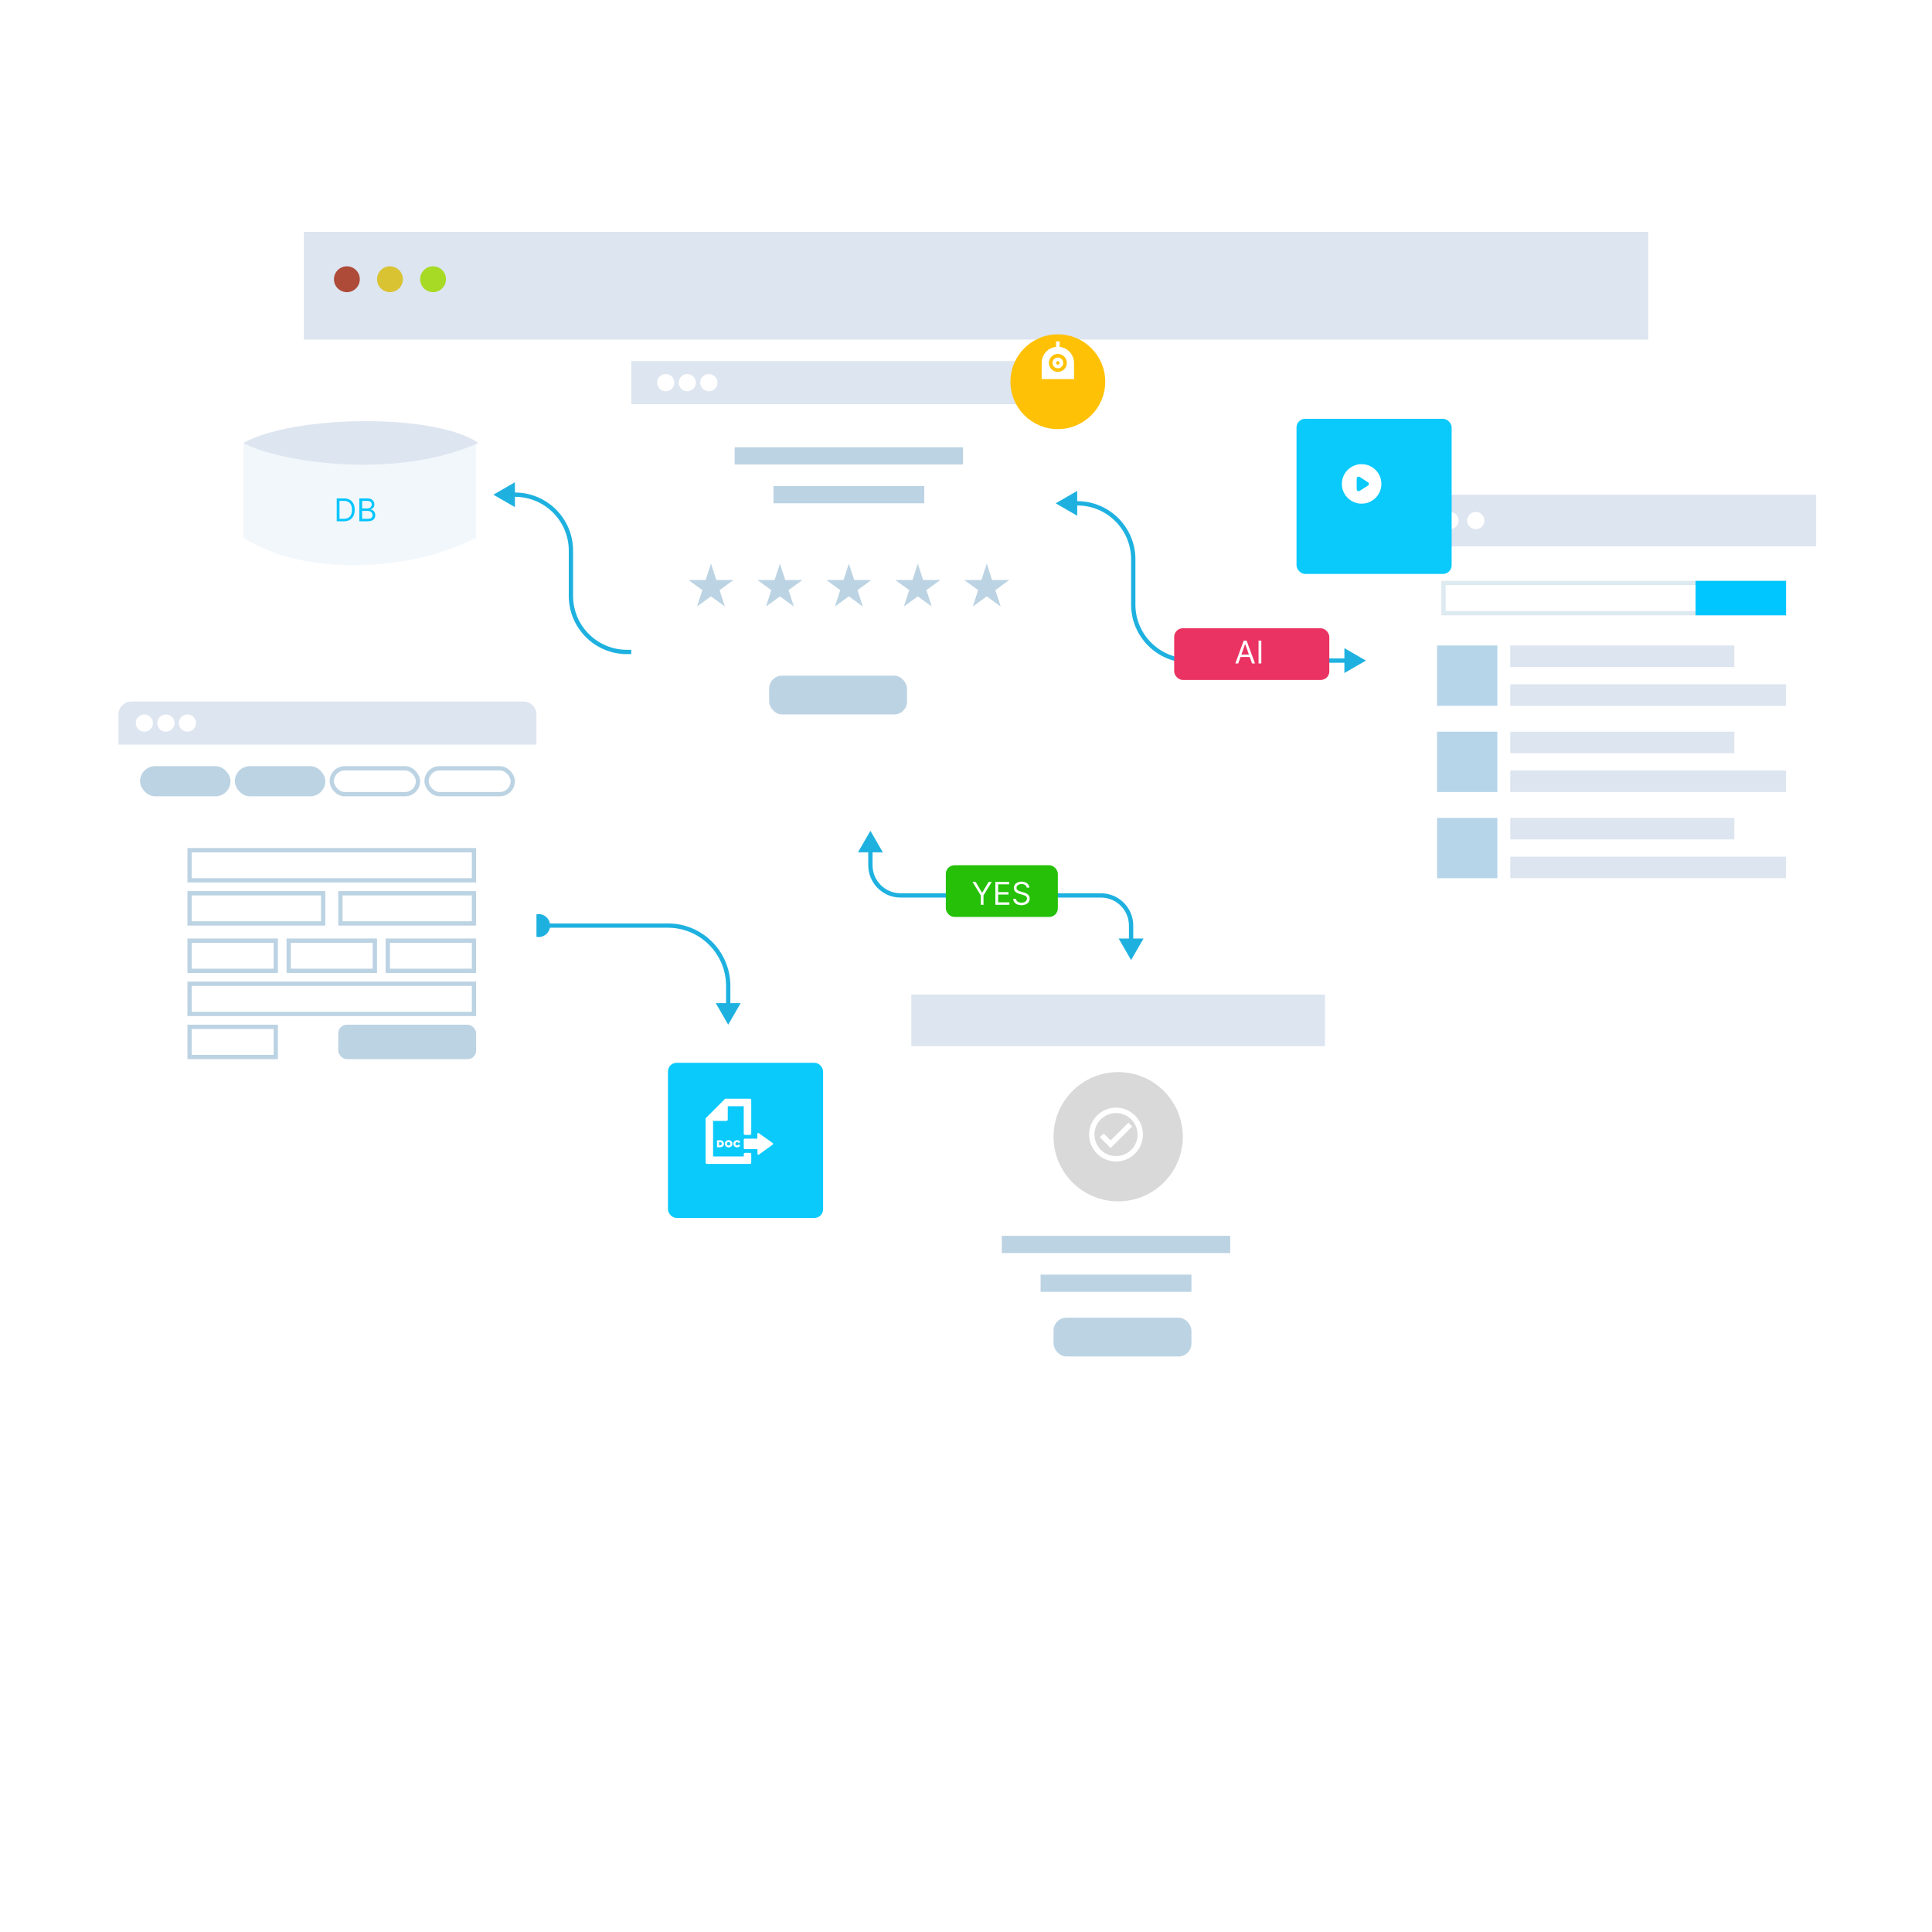 <svg width="375" height="375" viewBox="0 0 375 375" fill="none" xmlns="http://www.w3.org/2000/svg">
<rect x="58.964" y="45" width="260.946" height="210.764" fill="white"/>
<rect x="58.964" y="45" width="260.946" height="20.909" fill="#DDE5F0"/>
<circle cx="84.055" cy="54.2" r="2.509" fill="#A7DA24"/>
<circle cx="75.691" cy="54.2" r="2.509" fill="#D9C332"/>
<circle cx="67.328" cy="54.2" r="2.509" fill="#AE4A38"/>
<path d="M168.945 161.256L166.531 165.438H171.36L168.945 161.256ZM219.545 186.347L221.96 182.165H217.131L219.545 186.347ZM168.527 165.02V167.947H169.363V165.02H168.527ZM174.8 174.22H213.691V173.383H174.8V174.22ZM219.127 179.656V182.583H219.964V179.656H219.127ZM213.691 174.22C216.693 174.22 219.127 176.653 219.127 179.656H219.964C219.964 176.192 217.155 173.383 213.691 173.383V174.22ZM168.527 167.947C168.527 171.411 171.336 174.22 174.8 174.22V173.383C171.797 173.383 169.363 170.949 169.363 167.947H168.527Z" fill="#1EB1E0"/>
<path d="M204.909 97.691L209.091 100.106V95.277L204.909 97.691ZM265.127 128.219L260.946 125.804V130.633L265.127 128.219ZM208.673 98.11H209.091V97.273H208.673V98.11ZM219.546 108.564V117.346H220.382V108.564H219.546ZM230.836 128.637H261.364V127.801H230.836V128.637ZM219.546 117.346C219.546 123.582 224.601 128.637 230.836 128.637V127.801C225.063 127.801 220.382 123.12 220.382 117.346H219.546ZM209.091 98.11C214.865 98.11 219.546 102.79 219.546 108.564H220.382C220.382 102.328 215.327 97.273 209.091 97.273V98.11Z" fill="#1EB1E0"/>
<path d="M95.764 96.018L99.945 98.432V93.603L95.764 96.018ZM155.982 126.545L151.8 124.131V128.959L155.982 126.545ZM99.527 96.436H99.945V95.599H99.527V96.436ZM110.4 106.89V115.672H111.236V106.89H110.4ZM121.691 126.963H152.218V126.127H121.691V126.963ZM110.4 115.672C110.4 121.908 115.455 126.963 121.691 126.963V126.127C115.917 126.127 111.236 121.446 111.236 115.672H110.4ZM99.945 96.436C105.719 96.436 110.4 101.116 110.4 106.89H111.236C111.236 100.655 106.181 95.599 99.945 95.599V96.436Z" fill="#1EB1E0"/>
<path d="M102.315 179.654C102.315 180.886 103.314 181.885 104.545 181.885C105.777 181.885 106.776 180.886 106.776 179.654C106.776 178.423 105.777 177.424 104.545 177.424C103.314 177.424 102.315 178.423 102.315 179.654ZM141.345 198.891L143.76 194.709H138.931L141.345 198.891ZM104.545 180.072H129.636V179.236H104.545V180.072ZM140.927 191.363V195.127H141.764V191.363H140.927ZM129.636 180.072C135.872 180.072 140.927 185.128 140.927 191.363H141.764C141.764 184.666 136.334 179.236 129.636 179.236V180.072Z" fill="#1EB1E0"/>
<circle cx="36.382" cy="140.347" r="1.673" fill="#D9D9D9"/>
<g filter="url(#filter0_d_622_206)">
<rect x="23" y="136.164" width="81.127" height="80.291" rx="2.509" fill="white"/>
</g>
<path d="M23 138.673C23 137.287 24.123 136.164 25.509 136.164H101.618C103.004 136.164 104.127 137.287 104.127 138.673V144.528H23V138.673Z" fill="#DDE5F0"/>
<circle cx="36.382" cy="140.347" r="1.673" fill="white"/>
<circle cx="32.2" cy="140.347" r="1.673" fill="white"/>
<circle cx="28.018" cy="140.347" r="1.673" fill="white"/>
<rect x="27.182" y="148.709" width="17.564" height="5.855" rx="2.927" fill="#BCD3E3"/>
<rect x="45.581" y="148.709" width="17.564" height="5.855" rx="2.927" fill="#BCD3E3"/>
<rect x="64.4" y="149.127" width="16.727" height="5.018" rx="2.509" fill="white" stroke="#BCD3E3" stroke-width="0.836"/>
<rect x="82.8" y="149.127" width="16.727" height="5.018" rx="2.509" fill="white" stroke="#BCD3E3" stroke-width="0.836"/>
<rect x="36.8" y="165.02" width="55.2" height="5.855" fill="white" stroke="#BCD3E3" stroke-width="0.836"/>
<rect x="36.8" y="190.946" width="55.2" height="5.855" fill="white" stroke="#BCD3E3" stroke-width="0.836"/>
<rect x="36.8" y="173.383" width="25.927" height="5.855" fill="white" stroke="#BCD3E3" stroke-width="0.836"/>
<rect x="36.8" y="182.582" width="16.727" height="5.855" fill="white" stroke="#BCD3E3" stroke-width="0.836"/>
<rect x="36.8" y="199.309" width="16.727" height="5.855" fill="white" stroke="#BCD3E3" stroke-width="0.836"/>
<rect x="65.655" y="198.891" width="26.764" height="6.691" rx="1.673" fill="#BCD3E3"/>
<rect x="56.036" y="182.582" width="16.727" height="5.855" fill="white" stroke="#BCD3E3" stroke-width="0.836"/>
<rect x="75.273" y="182.582" width="16.727" height="5.855" fill="white" stroke="#BCD3E3" stroke-width="0.836"/>
<rect x="66.073" y="173.383" width="25.927" height="5.855" fill="white" stroke="#BCD3E3" stroke-width="0.836"/>
<path d="M47.254 85.982C62.818 89.541 76.109 90.741 92.418 85.982V104.382C79.454 111.073 58.964 111.91 47.254 104.382V85.982Z" fill="#F2F7FB"/>
<path d="M47.254 85.981C56.873 80.546 84.473 80.127 92.836 85.981C76.109 93.509 53.109 89.327 47.254 85.981Z" fill="#DDE5F0"/>
<g filter="url(#filter1_d_622_206)">
<rect x="122.527" y="70.09" width="80.291" height="81.964" fill="white"/>
</g>
<rect x="122.527" y="70.09" width="80.291" height="8.364" fill="#DDE5F0"/>
<circle cx="137.581" cy="74.272" r="1.673" fill="white"/>
<circle cx="133.4" cy="74.272" r="1.673" fill="white"/>
<circle cx="129.218" cy="74.272" r="1.673" fill="white"/>
<rect x="142.6" y="86.816" width="44.327" height="3.345" fill="#BCD3E3"/>
<rect x="150.127" y="94.346" width="29.273" height="3.345" fill="#BCD3E3"/>
<path d="M138 109.398L139.033 112.577H142.375L139.671 114.541L140.704 117.72L138 115.755L135.296 117.72L136.329 114.541L133.625 112.577H136.967L138 109.398Z" fill="#BCD3E3"/>
<path d="M151.382 109.398L152.415 112.577H155.757L153.053 114.541L154.086 117.72L151.382 115.755L148.678 117.72L149.711 114.541L147.007 112.577H150.349L151.382 109.398Z" fill="#BCD3E3"/>
<path d="M164.763 109.398L165.796 112.577H169.138L166.434 114.541L167.467 117.72L164.763 115.755L162.059 117.72L163.092 114.541L160.388 112.577H163.73L164.763 109.398Z" fill="#BCD3E3"/>
<path d="M178.145 109.398L179.178 112.577H182.52L179.816 114.541L180.849 117.72L178.145 115.755L175.442 117.72L176.474 114.541L173.771 112.577H177.113L178.145 109.398Z" fill="#BCD3E3"/>
<path d="M191.527 109.398L192.56 112.577H195.902L193.198 114.541L194.231 117.72L191.527 115.755L188.823 117.72L189.856 114.541L187.152 112.577H190.494L191.527 109.398Z" fill="#BCD3E3"/>
<rect x="149.291" y="131.145" width="26.764" height="7.527" rx="2.509" fill="#BCD3E3"/>
<g filter="url(#filter2_d_622_206)">
<rect x="176.891" y="193.037" width="80.291" height="81.964" fill="white"/>
</g>
<rect x="176.891" y="193.037" width="80.291" height="10.036" fill="#DDE5F0"/>
<circle cx="217.036" cy="220.637" r="12.546" fill="#D9D9D9"/>
<rect x="194.455" y="239.873" width="44.327" height="3.345" fill="#BCD3E3"/>
<rect x="201.981" y="247.4" width="29.273" height="3.345" fill="#BCD3E3"/>
<rect x="204.491" y="255.764" width="26.764" height="7.527" rx="2.509" fill="#BCD3E3"/>
<g filter="url(#filter3_d_622_206)">
<rect x="273.073" y="96.019" width="79.455" height="80.291" fill="white"/>
</g>
<rect x="273.073" y="96.019" width="79.455" height="10.036" fill="#DDE5F0"/>
<circle cx="286.454" cy="101.038" r="1.673" fill="white"/>
<circle cx="281.436" cy="101.038" r="1.673" fill="white"/>
<circle cx="276.418" cy="101.038" r="1.673" fill="white"/>
<rect x="280.182" y="113.164" width="66.073" height="5.855" stroke="#DDEAF0" stroke-width="0.836"/>
<rect x="329.109" y="112.746" width="17.564" height="6.691" fill="#00C6FF"/>
<rect x="278.928" y="125.293" width="11.709" height="11.709" fill="#B6D5E9"/>
<rect x="293.146" y="125.293" width="43.491" height="4.182" fill="#DDE5F0"/>
<rect x="293.146" y="132.82" width="53.527" height="4.182" fill="#DDE5F0"/>
<rect x="278.928" y="142.02" width="11.709" height="11.709" fill="#B6D5E9"/>
<rect x="293.146" y="142.02" width="43.491" height="4.182" fill="#DDE5F0"/>
<rect x="293.146" y="149.547" width="53.527" height="4.182" fill="#DDE5F0"/>
<rect x="278.928" y="158.748" width="11.709" height="11.709" fill="#B6D5E9"/>
<rect x="293.146" y="158.748" width="43.491" height="4.182" fill="#DDE5F0"/>
<rect x="293.146" y="166.275" width="53.527" height="4.182" fill="#DDE5F0"/>
<g filter="url(#filter4_i_622_206)">
<circle cx="205.327" cy="70.091" r="9.2" fill="#FFC106"/>
</g>
<g filter="url(#filter5_i_622_206)">
<rect x="127.655" y="204.291" width="30.109" height="30.109" rx="1.673" fill="#0AC9FB"/>
</g>
<g filter="url(#filter6_i_622_206)">
<rect x="249.655" y="79.291" width="30.109" height="30.109" rx="1.673" fill="#0AC9FB"/>
</g>
<rect x="227.909" y="121.945" width="30.109" height="10.036" rx="1.673" fill="#EA3362"/>
<path d="M240.338 128.781H239.774L241.406 124.338H241.961L243.593 128.781H243.028L241.701 125.041H241.666L240.338 128.781ZM240.547 127.046H242.82V127.523H240.547V127.046ZM244.823 124.338V128.781H244.285V124.338H244.823Z" fill="white"/>
<rect x="183.582" y="167.945" width="21.745" height="10.036" rx="1.673" fill="#25C007"/>
<path d="M188.756 171.176H189.372L190.605 173.25H190.657L191.889 171.176H192.505L190.9 173.788V175.619H190.362V173.788L188.756 171.176ZM193.201 175.619V171.176H195.882V171.653H193.739V173.155H195.743V173.632H193.739V175.142H195.917V175.619H193.201ZM199.282 172.287C199.256 172.067 199.15 171.896 198.965 171.775C198.78 171.653 198.553 171.593 198.284 171.593C198.087 171.593 197.915 171.625 197.768 171.688C197.621 171.752 197.507 171.839 197.425 171.951C197.344 172.062 197.303 172.189 197.303 172.33C197.303 172.449 197.331 172.551 197.388 172.636C197.446 172.72 197.52 172.79 197.609 172.847C197.699 172.902 197.793 172.947 197.891 172.983C197.99 173.018 198.08 173.046 198.162 173.068L198.614 173.189C198.729 173.22 198.858 173.262 199 173.315C199.143 173.369 199.28 173.442 199.41 173.534C199.541 173.625 199.65 173.743 199.735 173.886C199.821 174.029 199.863 174.205 199.863 174.413C199.863 174.653 199.8 174.87 199.674 175.064C199.55 175.258 199.368 175.412 199.128 175.526C198.889 175.64 198.599 175.697 198.258 175.697C197.94 175.697 197.664 175.646 197.431 175.543C197.2 175.441 197.018 175.297 196.885 175.114C196.753 174.93 196.678 174.717 196.661 174.474H197.217C197.231 174.641 197.287 174.78 197.386 174.89C197.486 174.999 197.611 175.08 197.763 175.133C197.917 175.185 198.081 175.211 198.258 175.211C198.463 175.211 198.648 175.178 198.811 175.111C198.974 175.044 199.104 174.95 199.199 174.829C199.295 174.708 199.343 174.566 199.343 174.404C199.343 174.257 199.301 174.137 199.219 174.044C199.136 173.952 199.028 173.876 198.893 173.819C198.759 173.761 198.614 173.71 198.457 173.667L197.911 173.51C197.564 173.411 197.289 173.268 197.086 173.083C196.884 172.898 196.783 172.656 196.783 172.356C196.783 172.108 196.85 171.891 196.984 171.705C197.12 171.519 197.303 171.374 197.531 171.272C197.761 171.167 198.018 171.115 198.301 171.115C198.588 171.115 198.842 171.167 199.065 171.269C199.288 171.371 199.464 171.51 199.594 171.686C199.726 171.862 199.795 172.063 199.802 172.287H199.282Z" fill="white"/>
<path d="M66.728 101.182H65.356V96.739H66.788C67.219 96.739 67.588 96.828 67.895 97.005C68.201 97.182 68.436 97.436 68.6 97.767C68.763 98.097 68.845 98.492 68.845 98.951C68.845 99.414 68.762 99.813 68.597 100.147C68.433 100.479 68.192 100.735 67.877 100.915C67.562 101.093 67.179 101.182 66.728 101.182ZM65.894 100.704H66.693C67.06 100.704 67.365 100.633 67.606 100.492C67.848 100.35 68.028 100.148 68.146 99.886C68.265 99.625 68.324 99.313 68.324 98.951C68.324 98.593 68.266 98.284 68.148 98.025C68.031 97.765 67.856 97.565 67.623 97.426C67.391 97.286 67.101 97.216 66.754 97.216H65.894V100.704ZM69.747 101.182V96.739H71.301C71.61 96.739 71.865 96.792 72.066 96.899C72.267 97.005 72.417 97.147 72.516 97.327C72.614 97.504 72.663 97.702 72.663 97.919C72.663 98.11 72.629 98.267 72.561 98.392C72.495 98.516 72.406 98.615 72.296 98.687C72.188 98.759 72.07 98.813 71.943 98.847V98.891C72.079 98.899 72.215 98.947 72.353 99.034C72.49 99.121 72.605 99.245 72.698 99.407C72.79 99.569 72.837 99.767 72.837 100.001C72.837 100.224 72.786 100.425 72.685 100.602C72.584 100.78 72.424 100.921 72.205 101.025C71.987 101.13 71.703 101.182 71.353 101.182H69.747ZM70.285 100.704H71.353C71.704 100.704 71.954 100.636 72.101 100.5C72.25 100.363 72.325 100.197 72.325 100.001C72.325 99.851 72.286 99.712 72.21 99.585C72.133 99.456 72.024 99.353 71.882 99.277C71.74 99.199 71.573 99.16 71.379 99.16H70.285V100.704ZM70.285 98.691H71.283C71.445 98.691 71.591 98.659 71.722 98.596C71.853 98.532 71.957 98.442 72.034 98.327C72.112 98.211 72.151 98.075 72.151 97.919C72.151 97.724 72.083 97.558 71.947 97.422C71.811 97.285 71.596 97.216 71.301 97.216H70.285V98.691Z" fill="#03C5FF"/>
<g clip-path="url(#clip0_622_206)">
<path d="M149.988 221.868L147.286 219.945C147.258 219.925 147.226 219.913 147.192 219.911C147.158 219.908 147.124 219.915 147.094 219.931C147.032 219.963 146.994 220.033 146.994 220.103L146.995 221.013H144.564C144.461 221.013 144.361 221.086 144.361 221.189V222.864C144.361 222.968 144.461 223.039 144.564 223.039H147.02V223.957C147.02 224.027 147.046 224.091 147.109 224.123C147.171 224.155 147.234 224.149 147.29 224.109L149.988 222.173C150.037 222.138 150.058 222.081 150.058 222.021V222.02C150.058 221.96 150.037 221.903 149.988 221.868Z" fill="white"/>
<path d="M145.564 223.771H144.614C144.547 223.771 144.482 223.798 144.435 223.845C144.388 223.893 144.361 223.957 144.361 224.024H144.36V224.465H138.411V217.566H141.005C141.072 217.566 141.137 217.54 141.184 217.492C141.232 217.445 141.259 217.38 141.259 217.313V214.719H144.36V220.04H144.361C144.363 220.106 144.39 220.169 144.437 220.216C144.484 220.262 144.548 220.288 144.614 220.288H145.564C145.702 220.288 145.813 220.177 145.816 220.04H145.817V214.103H145.816V213.515C145.816 213.448 145.79 213.383 145.742 213.336C145.695 213.288 145.63 213.262 145.563 213.262H140.752L136.954 217.06V225.669C136.954 225.809 137.067 225.922 137.207 225.922H145.563C145.63 225.922 145.695 225.895 145.742 225.848C145.79 225.8 145.816 225.736 145.816 225.669V225.311H145.817V224.024C145.817 223.957 145.79 223.893 145.743 223.845C145.695 223.798 145.631 223.771 145.564 223.771Z" fill="white"/>
<path d="M139.169 221.325V222.676H139.775C140.198 222.676 140.514 222.431 140.514 222C140.514 221.568 140.198 221.325 139.773 221.325H139.169ZM140.099 222C140.099 222.17 139.977 222.32 139.773 222.32H139.578V221.682H139.775C139.993 221.682 140.099 221.817 140.099 222ZM140.687 222.002C140.687 222.417 141.009 222.701 141.426 222.701C141.843 222.701 142.165 222.417 142.165 222.002C142.165 221.587 141.843 221.303 141.426 221.303C141.009 221.303 140.687 221.586 140.687 222.002ZM141.75 222.002C141.75 222.19 141.622 222.34 141.426 222.34C141.229 222.34 141.102 222.19 141.102 222.002C141.102 221.813 141.23 221.663 141.426 221.663C141.622 221.663 141.75 221.813 141.75 222.002ZM143.081 221.663C143.203 221.663 143.308 221.755 143.343 221.86L143.695 221.696C143.614 221.509 143.436 221.303 143.081 221.303C142.658 221.303 142.338 221.584 142.338 222.002C142.338 222.417 142.658 222.7 143.081 222.7C143.436 222.7 143.616 222.486 143.695 222.305L143.343 222.143C143.308 222.249 143.203 222.34 143.081 222.34C142.885 222.34 142.753 222.19 142.753 222.001C142.753 221.813 142.885 221.663 143.081 221.663Z" fill="white"/>
</g>
<g clip-path="url(#clip1_622_206)">
<path d="M263.333 92.902V94.953C263.333 95.1 263.4 95.211 263.534 95.288C263.668 95.365 263.799 95.358 263.927 95.269L265.518 94.253C265.639 94.176 265.7 94.068 265.7 93.927C265.7 93.787 265.639 93.678 265.518 93.601L263.927 92.585C263.799 92.496 263.668 92.49 263.534 92.566C263.4 92.643 263.333 92.755 263.333 92.902ZM264.291 97.76C263.761 97.76 263.262 97.66 262.796 97.458C262.329 97.257 261.924 96.984 261.579 96.639C261.234 96.294 260.961 95.888 260.76 95.422C260.558 94.956 260.458 94.457 260.458 93.927C260.458 93.397 260.558 92.898 260.76 92.432C260.961 91.966 261.234 91.56 261.579 91.215C261.924 90.87 262.329 90.597 262.796 90.395C263.262 90.194 263.761 90.094 264.291 90.094C264.821 90.094 265.319 90.194 265.786 90.395C266.252 90.597 266.658 90.87 267.003 91.215C267.348 91.56 267.621 91.966 267.822 92.432C268.024 92.898 268.124 93.397 268.124 93.927C268.124 94.457 268.024 94.956 267.822 95.422C267.621 95.888 267.348 96.294 267.003 96.639C266.658 96.984 266.252 97.257 265.786 97.458C265.319 97.66 264.821 97.76 264.291 97.76Z" fill="white"/>
</g>
<path d="M216.618 214.992C213.743 214.992 211.391 217.344 211.391 220.219C211.391 223.094 213.743 225.447 216.618 225.447C219.493 225.447 221.846 223.094 221.846 220.219C221.846 217.344 219.493 214.992 216.618 214.992ZM216.618 224.401C214.313 224.401 212.437 222.525 212.437 220.219C212.437 217.914 214.313 216.038 216.618 216.038C218.924 216.038 220.8 217.914 220.8 220.219C220.8 222.525 218.924 224.401 216.618 224.401ZM219.018 217.909L215.573 221.354L214.219 220.005L213.482 220.742L215.573 222.833L219.755 218.651L219.018 217.909Z" fill="white"/>
<path d="M205.676 67.324C206.443 67.41 207.151 67.775 207.665 68.35C208.179 68.926 208.464 69.67 208.464 70.442V73.578H202.191V70.442C202.191 69.67 202.475 68.926 202.989 68.35C203.504 67.775 204.212 67.41 204.979 67.324V66.26H205.676V67.324ZM205.327 72.184C205.789 72.184 206.233 72 206.559 71.674C206.886 71.347 207.07 70.904 207.07 70.442C207.07 69.98 206.886 69.536 206.559 69.21C206.233 68.883 205.789 68.699 205.327 68.699C204.865 68.699 204.422 68.883 204.095 69.21C203.768 69.536 203.585 69.98 203.585 70.442C203.585 70.904 203.768 71.347 204.095 71.674C204.422 72 204.865 72.184 205.327 72.184ZM205.327 71.487C205.05 71.487 204.784 71.377 204.588 71.181C204.392 70.985 204.282 70.719 204.282 70.442C204.282 70.164 204.392 69.898 204.588 69.702C204.784 69.506 205.05 69.396 205.327 69.396C205.605 69.396 205.87 69.506 206.067 69.702C206.263 69.898 206.373 70.164 206.373 70.442C206.373 70.719 206.263 70.985 206.067 71.181C205.87 71.377 205.605 71.487 205.327 71.487ZM205.327 70.79C205.42 70.79 205.508 70.753 205.574 70.688C205.639 70.623 205.676 70.534 205.676 70.442C205.676 70.349 205.639 70.26 205.574 70.195C205.508 70.13 205.42 70.093 205.327 70.093C205.235 70.093 205.146 70.13 205.081 70.195C205.016 70.26 204.979 70.349 204.979 70.442C204.979 70.534 205.016 70.623 205.081 70.688C205.146 70.753 205.235 70.79 205.327 70.79Z" fill="white"/>
<defs>
<filter id="filter0_d_622_206" x="10" y="127.164" width="107.127" height="106.291" filterUnits="userSpaceOnUse" color-interpolation-filters="sRGB">
<feFlood flood-opacity="0" result="BackgroundImageFix"/>
<feColorMatrix in="SourceAlpha" type="matrix" values="0 0 0 0 0 0 0 0 0 0 0 0 0 0 0 0 0 0 127 0" result="hardAlpha"/>
<feOffset dy="4"/>
<feGaussianBlur stdDeviation="6.5"/>
<feComposite in2="hardAlpha" operator="out"/>
<feColorMatrix type="matrix" values="0 0 0 0 0 0 0 0 0 0 0 0 0 0 0 0 0 0 0.25 0"/>
<feBlend mode="normal" in2="BackgroundImageFix" result="effect1_dropShadow_622_206"/>
<feBlend mode="normal" in="SourceGraphic" in2="effect1_dropShadow_622_206" result="shape"/>
</filter>
<filter id="filter1_d_622_206" x="115.527" y="67.09" width="94.291" height="95.963" filterUnits="userSpaceOnUse" color-interpolation-filters="sRGB">
<feFlood flood-opacity="0" result="BackgroundImageFix"/>
<feColorMatrix in="SourceAlpha" type="matrix" values="0 0 0 0 0 0 0 0 0 0 0 0 0 0 0 0 0 0 127 0" result="hardAlpha"/>
<feOffset dy="4"/>
<feGaussianBlur stdDeviation="3.5"/>
<feComposite in2="hardAlpha" operator="out"/>
<feColorMatrix type="matrix" values="0 0 0 0 0 0 0 0 0 0 0 0 0 0 0 0 0 0 0.25 0"/>
<feBlend mode="normal" in2="BackgroundImageFix" result="effect1_dropShadow_622_206"/>
<feBlend mode="normal" in="SourceGraphic" in2="effect1_dropShadow_622_206" result="shape"/>
</filter>
<filter id="filter2_d_622_206" x="167.891" y="188.037" width="98.291" height="99.963" filterUnits="userSpaceOnUse" color-interpolation-filters="sRGB">
<feFlood flood-opacity="0" result="BackgroundImageFix"/>
<feColorMatrix in="SourceAlpha" type="matrix" values="0 0 0 0 0 0 0 0 0 0 0 0 0 0 0 0 0 0 127 0" result="hardAlpha"/>
<feOffset dy="4"/>
<feGaussianBlur stdDeviation="4.5"/>
<feComposite in2="hardAlpha" operator="out"/>
<feColorMatrix type="matrix" values="0 0 0 0 0 0 0 0 0 0 0 0 0 0 0 0 0 0 0.25 0"/>
<feBlend mode="normal" in2="BackgroundImageFix" result="effect1_dropShadow_622_206"/>
<feBlend mode="normal" in="SourceGraphic" in2="effect1_dropShadow_622_206" result="shape"/>
</filter>
<filter id="filter3_d_622_206" x="262.073" y="89.019" width="101.455" height="102.291" filterUnits="userSpaceOnUse" color-interpolation-filters="sRGB">
<feFlood flood-opacity="0" result="BackgroundImageFix"/>
<feColorMatrix in="SourceAlpha" type="matrix" values="0 0 0 0 0 0 0 0 0 0 0 0 0 0 0 0 0 0 127 0" result="hardAlpha"/>
<feOffset dy="4"/>
<feGaussianBlur stdDeviation="5.5"/>
<feComposite in2="hardAlpha" operator="out"/>
<feColorMatrix type="matrix" values="0 0 0 0 0 0 0 0 0 0 0 0 0 0 0 0 0 0 0.25 0"/>
<feBlend mode="normal" in2="BackgroundImageFix" result="effect1_dropShadow_622_206"/>
<feBlend mode="normal" in="SourceGraphic" in2="effect1_dropShadow_622_206" result="shape"/>
</filter>
<filter id="filter4_i_622_206" x="196.127" y="60.891" width="18.4" height="22.4" filterUnits="userSpaceOnUse" color-interpolation-filters="sRGB">
<feFlood flood-opacity="0" result="BackgroundImageFix"/>
<feBlend mode="normal" in="SourceGraphic" in2="BackgroundImageFix" result="shape"/>
<feColorMatrix in="SourceAlpha" type="matrix" values="0 0 0 0 0 0 0 0 0 0 0 0 0 0 0 0 0 0 127 0" result="hardAlpha"/>
<feOffset dy="4"/>
<feGaussianBlur stdDeviation="2"/>
<feComposite in2="hardAlpha" operator="arithmetic" k2="-1" k3="1"/>
<feColorMatrix type="matrix" values="0 0 0 0 1 0 0 0 0 0.062 0 0 0 0 0.062 0 0 0 0.25 0"/>
<feBlend mode="normal" in2="shape" result="effect1_innerShadow_622_206"/>
</filter>
<filter id="filter5_i_622_206" x="127.655" y="204.291" width="32.109" height="32.109" filterUnits="userSpaceOnUse" color-interpolation-filters="sRGB">
<feFlood flood-opacity="0" result="BackgroundImageFix"/>
<feBlend mode="normal" in="SourceGraphic" in2="BackgroundImageFix" result="shape"/>
<feColorMatrix in="SourceAlpha" type="matrix" values="0 0 0 0 0 0 0 0 0 0 0 0 0 0 0 0 0 0 127 0" result="hardAlpha"/>
<feOffset dx="2" dy="2"/>
<feGaussianBlur stdDeviation="2"/>
<feComposite in2="hardAlpha" operator="arithmetic" k2="-1" k3="1"/>
<feColorMatrix type="matrix" values="0 0 0 0 0 0 0 0 0 0 0 0 0 0 0 0 0 0 0.25 0"/>
<feBlend mode="normal" in2="shape" result="effect1_innerShadow_622_206"/>
</filter>
<filter id="filter6_i_622_206" x="249.655" y="79.291" width="32.109" height="32.109" filterUnits="userSpaceOnUse" color-interpolation-filters="sRGB">
<feFlood flood-opacity="0" result="BackgroundImageFix"/>
<feBlend mode="normal" in="SourceGraphic" in2="BackgroundImageFix" result="shape"/>
<feColorMatrix in="SourceAlpha" type="matrix" values="0 0 0 0 0 0 0 0 0 0 0 0 0 0 0 0 0 0 127 0" result="hardAlpha"/>
<feOffset dx="2" dy="2"/>
<feGaussianBlur stdDeviation="2"/>
<feComposite in2="hardAlpha" operator="arithmetic" k2="-1" k3="1"/>
<feColorMatrix type="matrix" values="0 0 0 0 0 0 0 0 0 0 0 0 0 0 0 0 0 0 0.25 0"/>
<feBlend mode="normal" in2="shape" result="effect1_innerShadow_622_206"/>
</filter>
<clipPath id="clip0_622_206">
<rect width="14.636" height="14.636" fill="white" transform="translate(136.188 212.273)"/>
</clipPath>
<clipPath id="clip1_622_206">
<rect width="9.2" height="9.2" fill="white" transform="translate(259.691 89.326)"/>
</clipPath>
</defs>
</svg>
